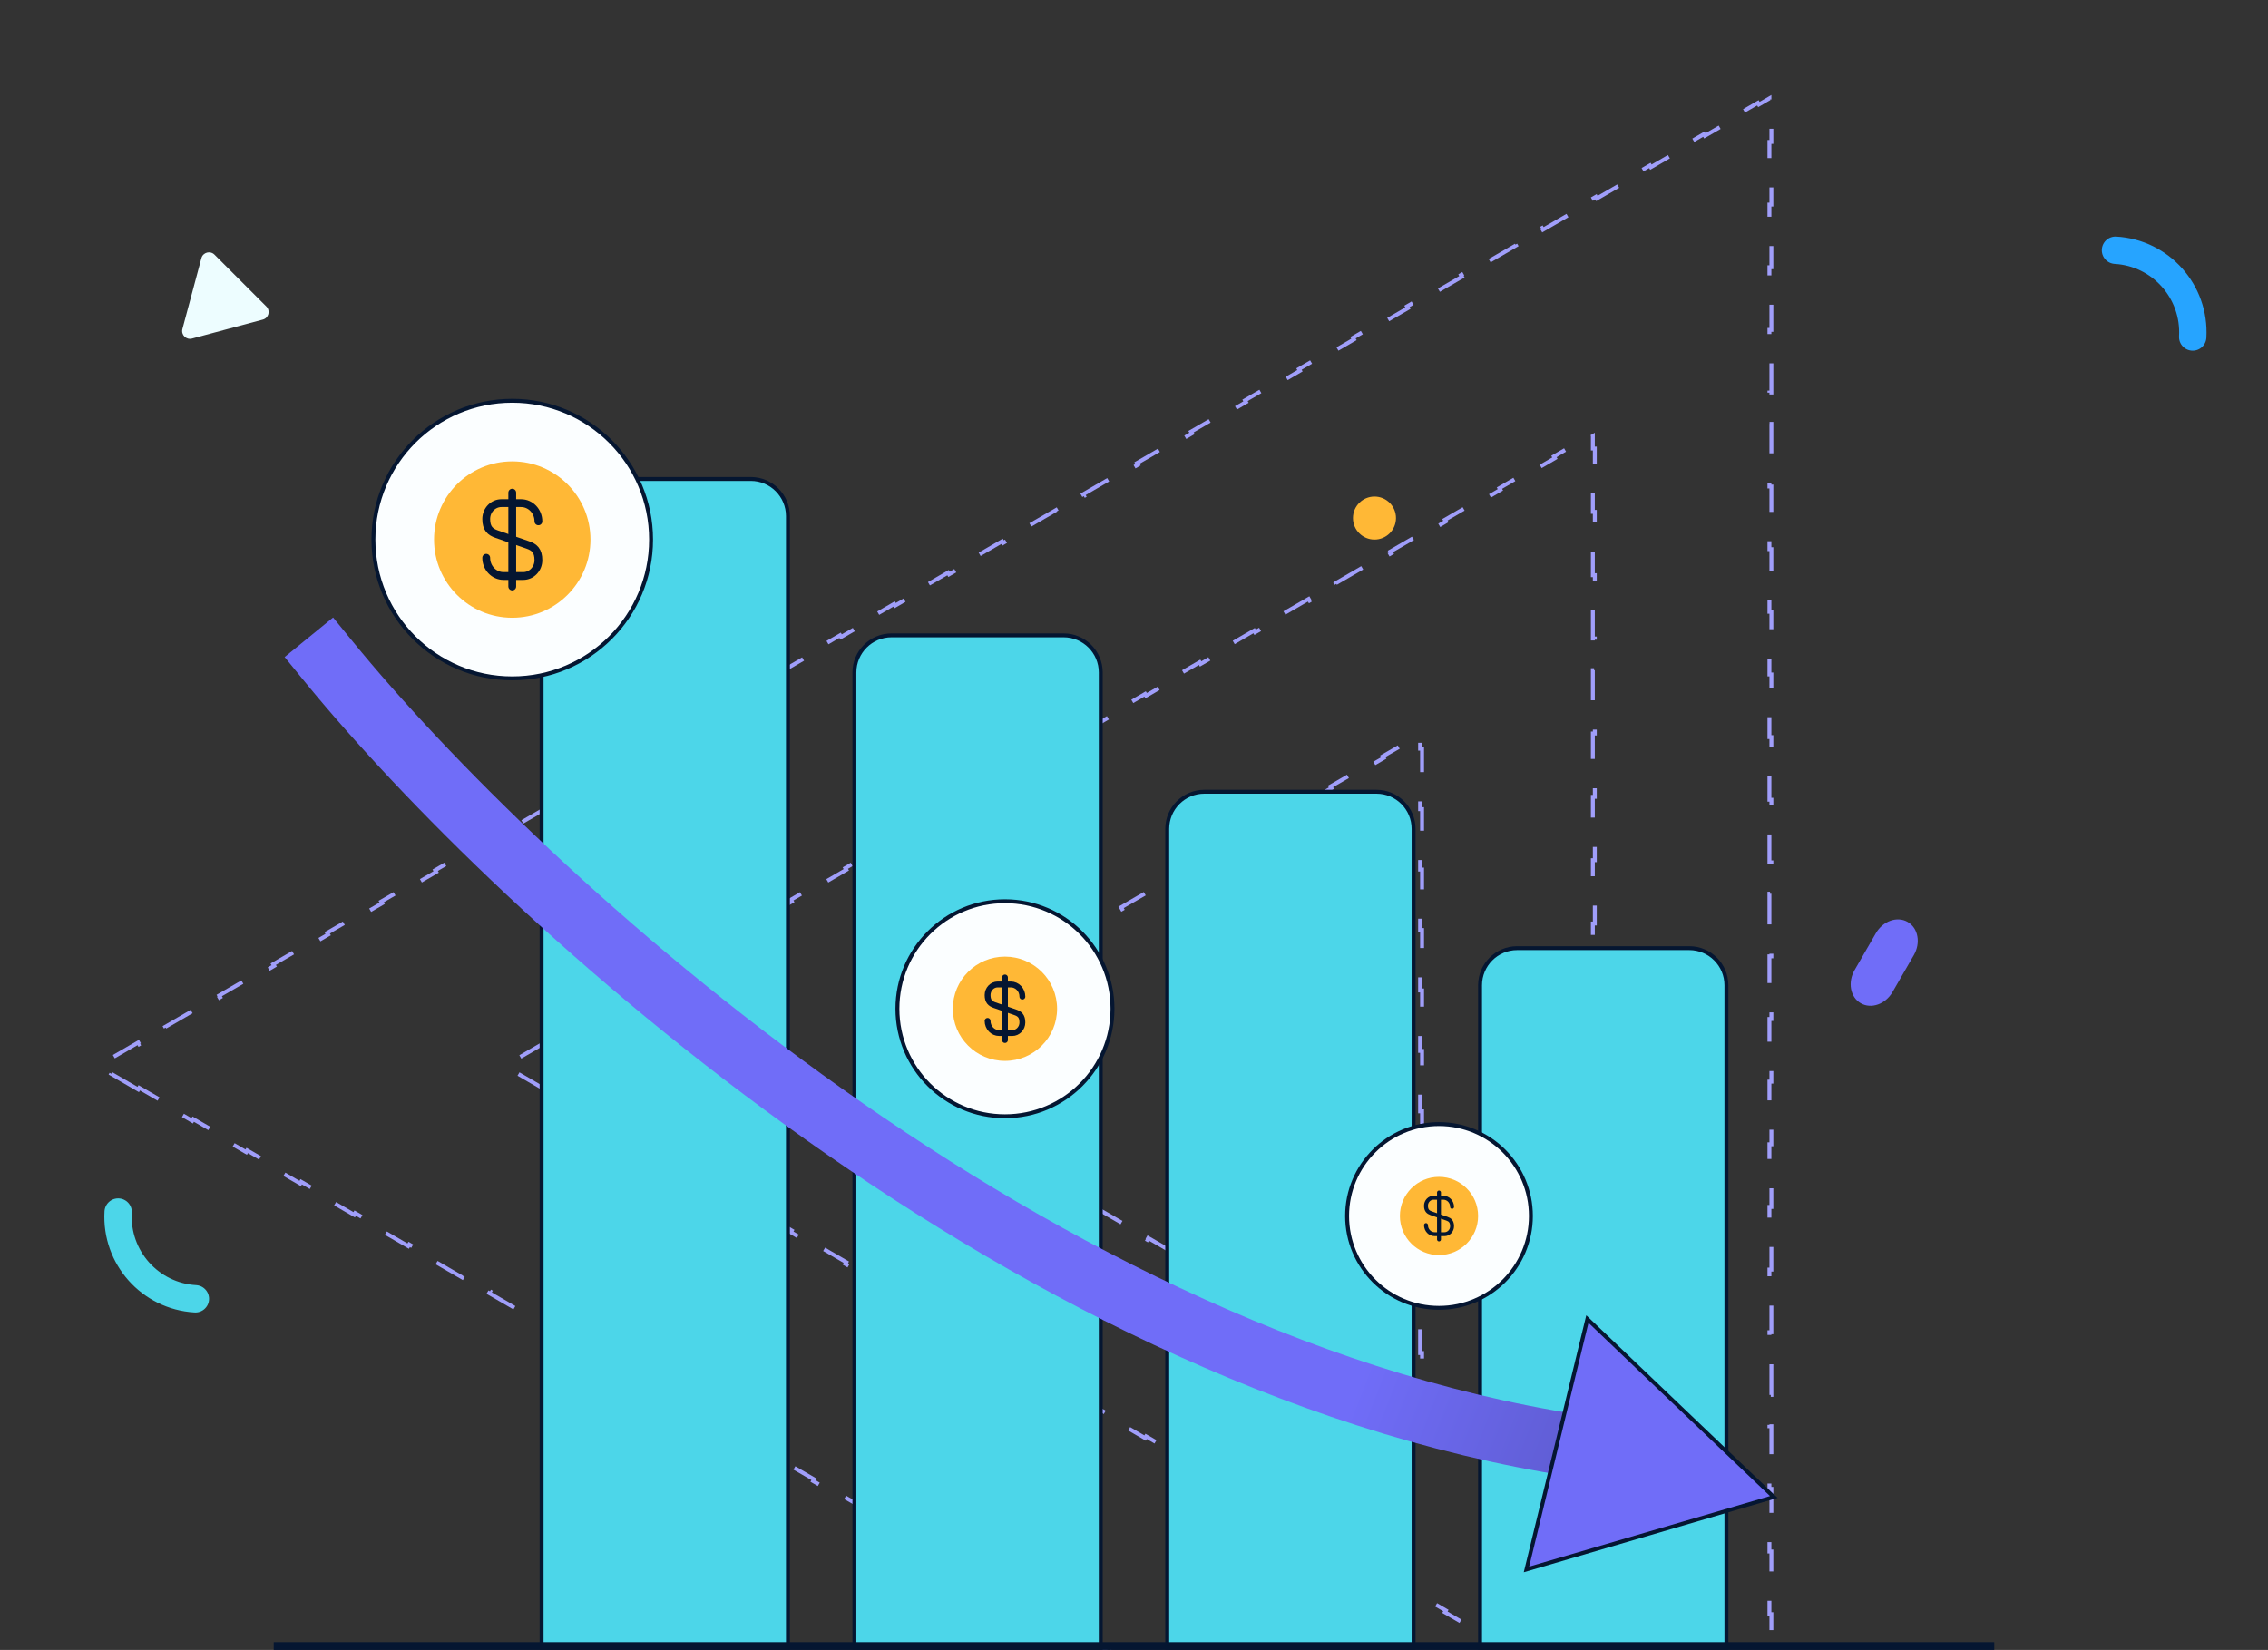 <svg width="580" height="422" viewBox="0 0 580 422" fill="none" xmlns="http://www.w3.org/2000/svg">
<rect x="0" y="0" width="580" height="422" fill="#333333" stroke="none"/>
<g clip-path="url(#clip0_208_712)">
<path d="M226.462 278.438L219.769 274.574L220.019 274.141L217.422 272.642L220.018 271.143L219.768 270.71L226.462 266.846L226.712 267.279L233.405 263.415L233.155 262.981L239.848 259.117L240.098 259.55L246.791 255.686L246.541 255.253L253.234 251.389L253.484 251.822L260.177 247.958L259.927 247.525L266.62 243.66L266.87 244.093L273.563 240.229L273.313 239.796L280.006 235.932L280.256 236.365L286.949 232.501L286.699 232.068L293.392 228.203L293.642 228.636L300.335 224.772L300.085 224.339L306.778 220.475L307.028 220.908L313.721 217.044L313.471 216.611L320.164 212.747L320.414 213.18L327.107 209.315L326.857 208.882L333.55 205.018L333.8 205.451L340.493 201.587L340.243 201.154L346.936 197.29L347.186 197.723L353.879 193.858L353.629 193.425L360.322 189.561L360.572 189.994L363.169 188.495V191.493H363.669V199.222H363.169V206.95H363.669V214.679H363.169V222.407H363.669V230.136H363.169V237.864H363.669V245.592H363.169V253.321H363.669V261.049H363.169V268.778H363.669V276.506H363.169V284.235H363.669V291.963H363.169V299.692H363.669V307.42H363.169V315.149H363.669V322.877H363.169V330.605H363.669V338.334H363.169V346.062H363.669V353.791H363.169V356.789L360.572 355.29L360.322 355.723L353.629 351.859L353.879 351.426L347.186 347.561L346.936 347.994L340.243 344.13L340.493 343.697L333.8 339.833L333.55 340.266L326.857 336.402L327.107 335.969L320.414 332.105L320.164 332.538L313.471 328.673L313.721 328.24L307.028 324.376L306.778 324.809L300.085 320.945L300.335 320.512L293.642 316.648L293.392 317.081L286.699 313.216L286.949 312.783L280.256 308.919L280.006 309.352L273.313 305.488L273.563 305.055L266.87 301.191L266.62 301.624L259.927 297.76L260.177 297.327L253.484 293.462L253.234 293.895L246.541 290.031L246.791 289.598L240.098 285.734L239.848 286.167L233.155 282.303L233.405 281.87L226.712 278.005L226.462 278.438Z" stroke="#A09EFA" stroke-dasharray="8 8"/>
<path d="M139.511 278.715L132.541 274.666L132.792 274.234L130.052 272.642L132.792 271.049L132.541 270.617L139.511 266.568L139.762 267L146.732 262.951L146.481 262.518L153.45 258.469L153.701 258.901L160.671 254.852L160.42 254.42L167.39 250.37L167.641 250.803L174.611 246.753L174.359 246.321L181.329 242.272L181.58 242.704L188.55 238.655L188.299 238.222L195.269 234.173L195.52 234.605L202.489 230.556L202.238 230.124L209.208 226.075L209.459 226.507L216.429 222.458L216.178 222.025L223.147 217.976L223.399 218.408L230.368 214.359L230.117 213.927L237.087 209.877L237.338 210.31L244.308 206.26L244.056 205.828L251.026 201.779L251.277 202.211L258.247 198.162L257.996 197.729L264.966 193.68L265.217 194.112L272.187 190.063L271.935 189.631L278.905 185.582L279.156 186.014L286.126 181.965L285.875 181.532L292.844 177.483L293.096 177.915L300.065 173.866L299.814 173.434L306.784 169.384L307.035 169.817L314.005 165.767L313.754 165.335L320.723 161.286L320.974 161.718L327.944 157.669L327.693 157.236L334.663 153.187L334.914 153.619L341.884 149.57L341.632 149.138L348.602 145.088L348.853 145.521L355.823 141.472L355.572 141.039L362.542 136.99L362.793 137.422L369.762 133.373L369.511 132.941L376.481 128.891L376.732 129.324L383.702 125.274L383.451 124.842L390.42 120.793L390.672 121.225L397.641 117.176L397.39 116.743L404.36 112.694L404.611 113.126L407.345 111.538V114.719H407.845V122.817H407.345V130.916H407.845V139.015H407.345V147.113H407.845V155.212H407.345V163.31H407.845V171.409H407.345V179.508H407.845V187.606H407.345V195.705H407.845V203.803H407.345V211.902H407.845V220.001H407.345V228.099H407.845V236.198H407.345V244.296H407.845V252.395H407.345V260.494H407.845V268.592H407.345V276.691H407.845V284.789H407.345V292.888H407.845V300.987H407.345V309.085H407.845V317.184H407.345V325.282H407.845V333.381H407.345V341.48H407.845V349.578H407.345V357.677H407.845V365.776H407.345V373.874H407.845V381.973H407.345V390.071H407.845V398.17H407.345V406.269H407.845V414.367H407.345V422.466H407.845V430.564H407.345V433.745L404.611 432.157L404.36 432.589L397.39 428.54L397.641 428.107L390.672 424.058L390.42 424.49L383.451 420.441L383.702 420.009L376.732 415.959L376.481 416.392L369.511 412.342L369.762 411.91L362.793 407.861L362.542 408.293L355.572 404.244L355.823 403.812L348.853 399.762L348.602 400.195L341.632 396.145L341.884 395.713L334.914 391.664L334.663 392.096L327.693 388.047L327.944 387.614L320.974 383.565L320.723 383.997L313.754 379.948L314.005 379.516L307.035 375.466L306.784 375.899L299.814 371.849L300.065 371.417L293.096 367.368L292.844 367.8L285.875 363.751L286.126 363.319L279.156 359.269L278.905 359.702L271.935 355.652L272.186 355.22L265.217 351.171L264.966 351.603L257.996 347.554L258.247 347.121L251.277 343.072L251.026 343.504L244.056 339.455L244.308 339.023L237.338 334.973L237.087 335.406L230.117 331.356L230.368 330.924L223.399 326.875L223.147 327.307L216.178 323.258L216.429 322.825L209.459 318.776L209.208 319.209L202.238 315.159L202.489 314.727L195.52 310.678L195.269 311.11L188.299 307.061L188.55 306.628L181.58 302.579L181.329 303.011L174.359 298.962L174.611 298.53L167.641 294.48L167.39 294.913L160.42 290.863L160.671 290.431L153.701 286.382L153.45 286.814L146.481 282.765L146.732 282.332L139.762 278.283L139.511 278.715Z" stroke="#A09EFA" stroke-dasharray="8 8"/>
<path d="M35.356 278.651L28.453 274.646L28.703 274.213L25.997 272.643L28.703 271.072L28.452 270.64L35.355 266.634L35.606 267.067L42.51 263.061L42.259 262.629L49.162 258.623L49.413 259.055L56.316 255.049L56.065 254.617L62.968 250.611L63.219 251.044L70.123 247.038L69.872 246.605L76.775 242.6L77.026 243.032L83.929 239.026L83.678 238.594L90.581 234.588L90.832 235.021L97.735 231.015L97.484 230.582L104.388 226.577L104.639 227.009L111.542 223.003L111.291 222.571L118.194 218.565L118.445 218.998L125.348 214.992L125.097 214.559L132.001 210.554L132.252 210.986L139.155 206.98L138.904 206.548L145.807 202.542L146.058 202.974L152.961 198.969L152.71 198.536L159.613 194.53L159.864 194.963L166.768 190.957L166.517 190.525L173.42 186.519L173.671 186.951L180.574 182.946L180.323 182.513L187.226 178.507L187.477 178.94L194.38 174.934L194.13 174.502L201.033 170.496L201.284 170.928L208.187 166.923L207.936 166.49L214.839 162.484L215.09 162.917L221.993 158.911L221.742 158.479L228.646 154.473L228.897 154.905L235.8 150.9L235.549 150.467L242.452 146.461L242.703 146.894L249.606 142.888L249.355 142.456L256.258 138.45L256.509 138.882L263.413 134.876L263.162 134.444L270.065 130.438L270.316 130.871L277.219 126.865L276.968 126.432L283.871 122.427L284.122 122.859L291.025 118.853L290.775 118.421L297.678 114.415L297.929 114.848L304.832 110.842L304.581 110.409L311.484 106.404L311.735 106.836L318.638 102.83L318.387 102.398L325.291 98.392L325.542 98.825L332.445 94.819L332.194 94.386L339.097 90.381L339.348 90.813L346.251 86.807L346 86.375L352.903 82.369L353.154 82.802L360.058 78.796L359.807 78.363L366.71 74.358L366.961 74.79L373.864 70.784L373.613 70.352L380.516 66.346L380.767 66.778L387.67 62.773L387.419 62.34L394.323 58.334L394.574 58.767L401.477 54.761L401.226 54.329L408.129 50.323L408.38 50.755L415.283 46.75L415.032 46.317L421.936 42.312L422.186 42.744L429.09 38.738L428.839 38.306L435.742 34.3L435.993 34.732L442.896 30.727L442.645 30.294L449.548 26.288L449.799 26.721L452.5 25.154V28.291H453V36.303H452.5V44.314H453V52.326H452.5V60.337H453V68.349H452.5V76.36H453V84.372H452.5V92.383H453V100.395H452.5V108.406H453V116.418H452.5V124.429H453V132.441H452.5V140.453H453V148.464H452.5V156.476H453V164.487H452.5V172.499H453V180.51H452.5V188.522H453V196.533H452.5V204.545H453V212.556H452.5V220.568H453V228.579H452.5V236.591H453V244.602H452.5V252.614H453V260.626H452.5V268.637H453V276.649H452.5V284.66H453V292.672H452.5V300.683H453V308.695H452.5V316.706H453V324.718H452.5V332.729H453V340.741H452.5V348.752H453V356.764H452.5V364.775H453V372.787H452.5V380.798H453V388.81H452.5V396.821H453V404.833H452.5V412.844H453V420.856H452.5V428.867H453V436.879H452.5V444.891H453V452.902H452.5V460.914H453V468.925H452.5V476.937H453V484.948H452.5V492.96H453V500.971H452.5V508.983H453V516.994H452.5V520.132L449.8 518.565L449.549 518.997L442.645 514.992L442.896 514.559L435.993 510.553L435.742 510.986L428.839 506.98L429.09 506.548L422.187 502.542L421.936 502.974L415.033 498.968L415.284 498.536L408.38 494.53L408.129 494.963L401.226 490.957L401.477 490.524L394.574 486.519L394.323 486.951L387.42 482.945L387.671 482.513L380.767 478.507L380.516 478.94L373.613 474.934L373.864 474.501L366.961 470.496L366.71 470.928L359.807 466.922L360.058 466.49L353.155 462.484L352.904 462.917L346 458.911L346.251 458.478L339.348 454.473L339.097 454.905L332.194 450.899L332.445 450.467L325.542 446.461L325.291 446.893L318.388 442.888L318.639 442.455L311.735 438.449L311.484 438.882L304.581 434.876L304.832 434.444L297.929 430.438L297.678 430.87L290.775 426.865L291.026 426.432L284.122 422.426L283.871 422.859L276.968 418.853L277.219 418.421L270.316 414.415L270.065 414.847L263.162 410.842L263.413 410.409L256.51 406.403L256.259 406.836L249.355 402.83L249.606 402.398L242.703 398.392L242.452 398.824L235.549 394.819L235.8 394.386L228.897 390.38L228.646 390.813L221.743 386.807L221.993 386.375L215.09 382.369L214.839 382.801L207.936 378.795L208.187 378.363L201.284 374.357L201.033 374.79L194.13 370.784L194.381 370.351L187.477 366.346L187.226 366.778L180.323 362.772L180.574 362.34L173.671 358.334L173.42 358.767L166.517 354.761L166.768 354.328L159.865 350.323L159.614 350.755L152.71 346.749L152.961 346.317L146.058 342.311L145.807 342.744L138.904 338.738L139.155 338.305L132.252 334.3L132.001 334.732L125.098 330.726L125.348 330.294L118.445 326.288L118.194 326.721L111.291 322.715L111.542 322.282L104.639 318.277L104.388 318.709L97.485 314.703L97.736 314.271L90.832 310.265L90.582 310.697L83.678 306.692L83.929 306.259L77.026 302.254L76.775 302.686L69.872 298.68L70.123 298.248L63.22 294.242L62.969 294.674L56.065 290.669L56.316 290.236L49.413 286.23L49.162 286.663L42.259 282.657L42.51 282.225L35.607 278.219L35.356 278.651Z" stroke="#A09EFA" stroke-dasharray="8 8"/>
<path d="M138.5 132C138.5 126.753 142.753 122.5 148 122.5H192C197.247 122.5 201.5 126.753 201.5 132V421.5H138.5V132Z" fill="#4CD6E9" stroke="#051631"/>
<path d="M218.5 172C218.5 166.753 222.753 162.5 228 162.5H272C277.247 162.5 281.5 166.753 281.5 172V421.5H218.5V172Z" fill="#4CD6E9" stroke="#051631"/>
<path d="M298.5 212C298.5 206.753 302.753 202.5 308 202.5H352C357.247 202.5 361.5 206.753 361.5 212V421.5H298.5V212Z" fill="#4CD6E9" stroke="#051631"/>
<path d="M378.5 252C378.5 246.753 382.753 242.5 388 242.5H432C437.247 242.5 441.5 246.753 441.5 252V421.5H378.5V252Z" fill="#4CD6E9" stroke="#051631"/>
<path d="M95.5 138C95.5 118.394 111.394 102.5 131 102.5C150.606 102.5 166.5 118.394 166.5 138C166.5 157.606 150.606 173.5 131 173.5C111.394 173.5 95.5 157.606 95.5 138Z" fill="#FBFEFF"/>
<path d="M95.5 138C95.5 118.394 111.394 102.5 131 102.5C150.606 102.5 166.5 118.394 166.5 138C166.5 157.606 150.606 173.5 131 173.5C111.394 173.5 95.5 157.606 95.5 138Z" stroke="#051631"/>
<path d="M131 158C142.046 158 151 149.046 151 138C151 126.954 142.046 118 131 118C119.954 118 111 126.954 111 138C111 149.046 119.954 158 131 158Z" fill="#FFB836"/>
<path d="M131 126V150" stroke="#051631" stroke-width="2" stroke-linecap="round" stroke-linejoin="round"/>
<path d="M124.344 142.66C124.344 145.24 126.324 147.32 128.784 147.32H133.804C135.944 147.32 137.684 145.5 137.684 143.26C137.684 140.82 136.624 139.96 135.044 139.4L126.984 136.6C125.404 136.04 124.344 135.18 124.344 132.74C124.344 130.5 126.084 128.68 128.224 128.68H133.244C135.704 128.68 137.684 130.76 137.684 133.34" stroke="#051631" stroke-width="2" stroke-linecap="round" stroke-linejoin="round"/>
<path d="M229.5 258C229.5 242.812 241.812 230.5 257 230.5C272.188 230.5 284.5 242.812 284.5 258C284.5 273.188 272.188 285.5 257 285.5C241.812 285.5 229.5 273.188 229.5 258Z" fill="#FBFEFF"/>
<path d="M229.5 258C229.5 242.812 241.812 230.5 257 230.5C272.188 230.5 284.5 242.812 284.5 258C284.5 273.188 272.188 285.5 257 285.5C241.812 285.5 229.5 273.188 229.5 258Z" stroke="#051631"/>
<path d="M257 271.333C264.364 271.333 270.333 265.364 270.333 258C270.333 250.636 264.364 244.667 257 244.667C249.636 244.667 243.667 250.636 243.667 258C243.667 265.364 249.636 271.333 257 271.333Z" fill="#FFB836"/>
<path d="M257 250V266" stroke="#051631" stroke-width="1.5" stroke-linecap="round" stroke-linejoin="round"/>
<path d="M252.562 261.106C252.562 262.826 253.883 264.213 255.523 264.213H258.869C260.296 264.213 261.456 263 261.456 261.506C261.456 259.88 260.749 259.306 259.696 258.933L254.322 257.066C253.269 256.693 252.562 256.12 252.562 254.493C252.562 253 253.722 251.786 255.149 251.786H258.496C260.136 251.786 261.456 253.173 261.456 254.893" stroke="#051631" stroke-width="1.5" stroke-linecap="round" stroke-linejoin="round"/>
<path d="M344.5 311C344.5 298.021 355.021 287.5 368 287.5C380.979 287.5 391.5 298.021 391.5 311C391.5 323.979 380.979 334.5 368 334.5C355.021 334.5 344.5 323.979 344.5 311Z" fill="#FBFEFF"/>
<path d="M344.5 311C344.5 298.021 355.021 287.5 368 287.5C380.979 287.5 391.5 298.021 391.5 311C391.5 323.979 380.979 334.5 368 334.5C355.021 334.5 344.5 323.979 344.5 311Z" stroke="#051631"/>
<path d="M368 321C373.523 321 378 316.523 378 311C378 305.477 373.523 301 368 301C362.477 301 358 305.477 358 311C358 316.523 362.477 321 368 321Z" fill="#FFB836"/>
<path d="M368 305V317" stroke="#051631" stroke-linecap="round" stroke-linejoin="round"/>
<path d="M364.672 313.33C364.672 314.62 365.662 315.66 366.892 315.66H369.402C370.472 315.66 371.342 314.75 371.342 313.63C371.342 312.41 370.812 311.98 370.022 311.7L365.992 310.3C365.202 310.02 364.672 309.59 364.672 308.37C364.672 307.25 365.542 306.34 366.612 306.34H369.122C370.352 306.34 371.342 307.38 371.342 308.67" stroke="#051631" stroke-linecap="round" stroke-linejoin="round"/>
<path d="M84.046 169.19C132.43 228.46 265.278 351.739 409.596 370.701" stroke="url(#paint0_linear_208_712)" stroke-width="16" stroke-linecap="square"/>
<path d="M405.943 337.361L453.615 382.87L390.367 401.401L405.943 337.361Z" fill="#706DF8" stroke="#051631"/>
<rect x="70" y="420" width="440" height="2" fill="#051631"/>
<path d="M51.507 66.022C51.906 64.535 53.764 64.037 54.853 65.126L68.115 78.387C69.203 79.476 68.705 81.335 67.218 81.733L49.103 86.587C47.615 86.986 46.255 85.625 46.653 84.138L51.507 66.022Z" fill="#EDFDFF"/>
<path d="M49.965 332.185C38.386 331.511 29.547 321.578 30.221 310" stroke="#4CD6E9" stroke-width="7" stroke-linecap="round"/>
<path d="M541 64C552.579 64.674 561.418 74.607 560.744 86.186" stroke="#26A4FF" stroke-width="7" stroke-linecap="round"/>
<path d="M479.722 238.677C481.532 235.542 485.173 234.255 487.853 235.802C490.534 237.35 491.239 241.146 489.429 244.281L483.984 253.711C482.174 256.847 478.534 258.134 475.853 256.587C473.173 255.039 472.468 251.243 474.278 248.107L479.722 238.677Z" fill="#706DF8"/>
<circle cx="351.5" cy="132.5" r="5.5" fill="#FFB836"/>
</g>
<defs>
<linearGradient id="paint0_linear_208_712" x1="350.975" y1="344.456" x2="501.807" y2="402.583" gradientUnits="userSpaceOnUse">
<stop stop-color="#706DF8"/>
<stop offset="1" stop-color="#424092"/>
</linearGradient>
<clipPath id="clip0_208_712">
<rect width="580" height="422" rx="10" fill="white"/>
</clipPath>
</defs>
</svg>
